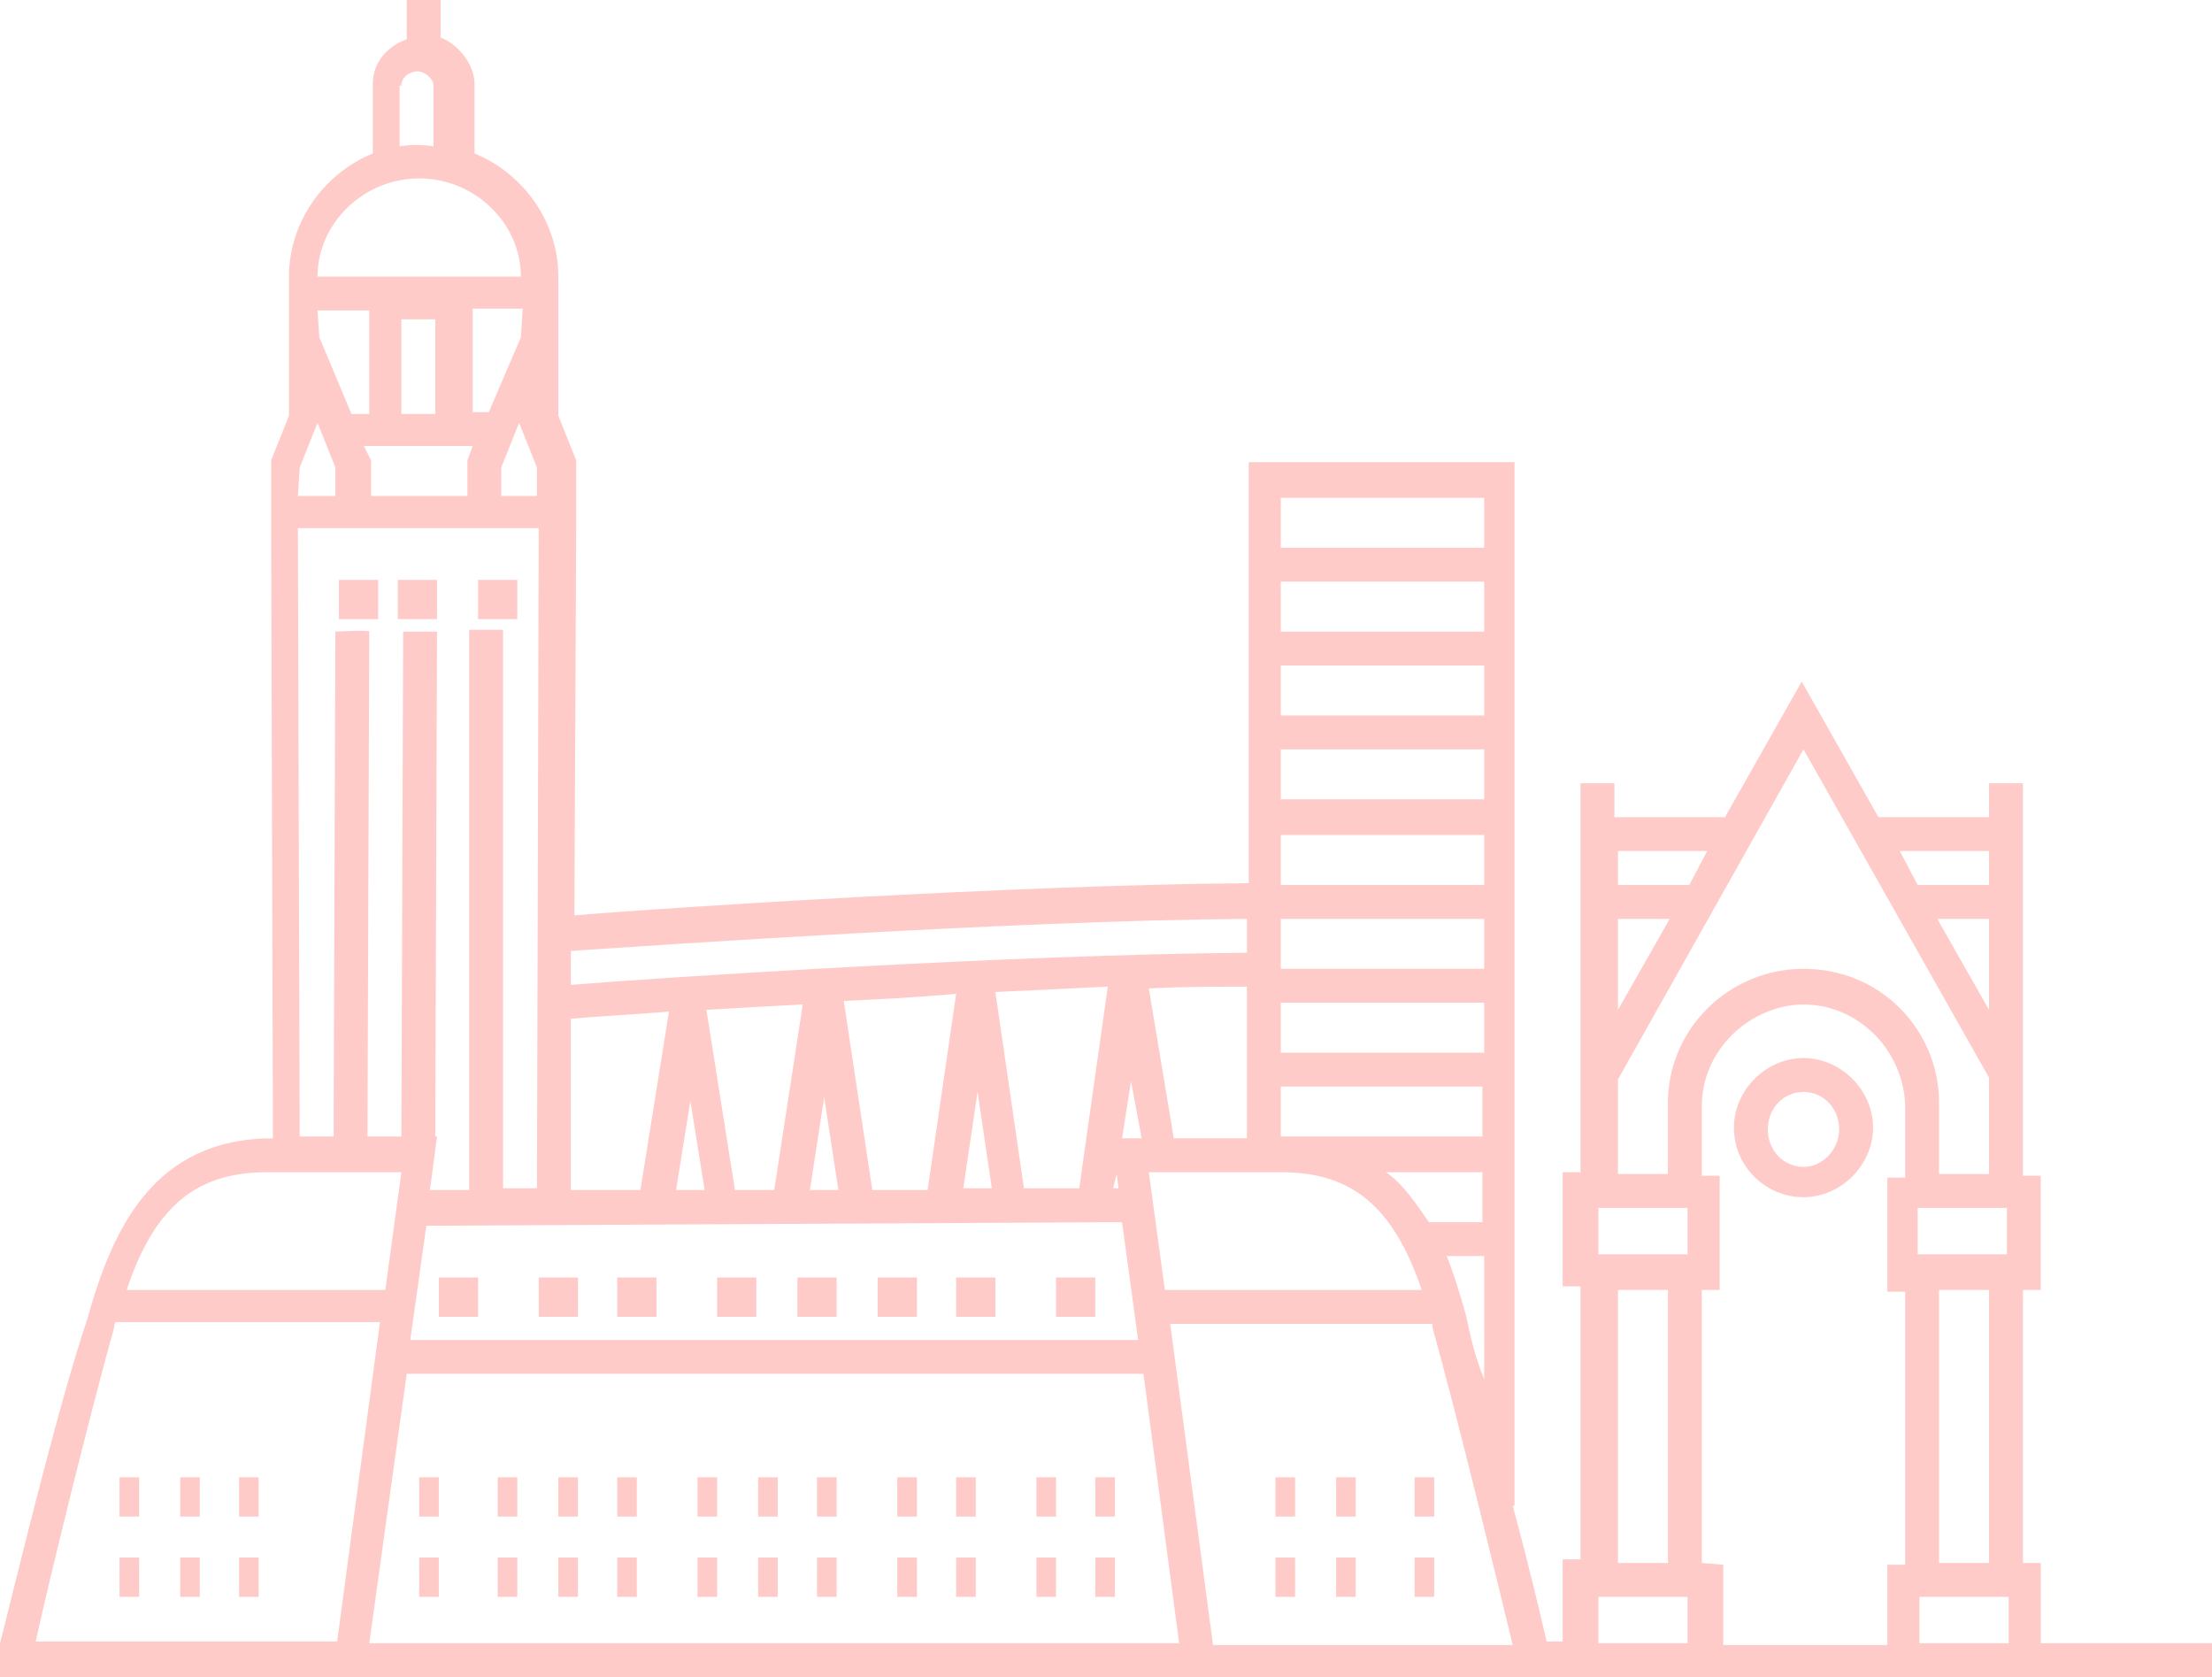 <?xml version="1.0" encoding="utf-8"?>
<!-- Generator: Adobe Illustrator 23.0.3, SVG Export Plug-In . SVG Version: 6.00 Build 0)  -->
<svg version="1.1" id="图层_1" xmlns="http://www.w3.org/2000/svg" xmlns:xlink="http://www.w3.org/1999/xlink" x="0px" y="0px"
	 viewBox="0 0 124 94" style="enable-background:new 0 0 124 94;" xml:space="preserve">
<style type="text/css">
	.st0{opacity:0.55;}
	.st1{fill:#FFA19B;}
</style>
<g class="st0">
	<path class="st1" d="M114.4,92.1v-4.5h-1V72.3h1v-6.4h-1V43.9h-1.9v1.9h-6.2l-4.3-7.6l-4.3,7.6h-6.2v-1.9h-1.9v21.8h-1v6.4h1v15.3
		h-1V92h-0.9c-0.3-1.3-1-4.3-1.9-7.6h0.1V25.9H70v23.6c-13.2,0.1-33,1.4-37.8,1.8l0.1-21.6v-3.9l-1-2.5v-7.8c0-3.1-2-5.8-4.7-6.9
		V4.7c0-1.1-0.9-2.2-1.9-2.6V0h-1.9v2.2c-1.1,0.4-1.9,1.3-1.9,2.5v3.9c-2.7,1.1-4.7,3.8-4.7,6.9v7.8l-1,2.5v4l0.1,34
		c-6.7,0-9,5.1-10.4,10.1C3.1,79.3,0.7,89.4,0,92.1V94h124v-1.9H114.4z M95.4,87.6V72.3h1v-6.4h-1V62c0-1.5,0.6-2.9,1.7-4
		c1-1,2.5-1.7,4-1.7s2.9,0.6,4,1.7c1,1,1.7,2.5,1.7,4.1v3.9h-1v6.4h1v15.3h-1v4.5h-9.2v-4.5L95.4,87.6
		C95.4,87.7,95.4,87.6,95.4,87.6z M89.6,67.7h5v2.6h-5V67.7L89.6,67.7z M112.5,67.7v2.6h-5v-2.6L112.5,67.7L112.5,67.7z M107.6,89.5
		h5v2.6h-5V89.5L107.6,89.5z M111.5,87.6h-2.8V72.3h2.8V87.6L111.5,87.6z M108.6,51.5h2.9v5.1L108.6,51.5z M111.5,47.7v1.9h-4
		l-1-1.9L111.5,47.7L111.5,47.7z M90.7,47.7h5l-1,1.9h-4V47.7L90.7,47.7z M90.7,51.5h2.9l-2.9,5.1V51.5z M90.7,60.5L101.1,42
		l10.4,18.4v5.4h-2.8v-4c0-2-0.8-3.9-2.2-5.3c-1.4-1.4-3.3-2.2-5.4-2.2c-4.2,0-7.6,3.4-7.6,7.5v4h-2.8L90.7,60.5L90.7,60.5z
		 M90.7,72.3h2.8v15.3h-2.8V72.3L90.7,72.3z M89.6,89.5h5v2.6h-5C89.6,92.1,89.6,89.5,89.6,89.5z M18.8,35.4l-0.1,28.3h-1.9
		l-0.1-34.1h13.5l-0.1,37h-1.9V35.3h-1.9v31.4h-2.2l0.4-3h-0.1l0.1-28.3h-1.9l-0.1,28.3h-1.9l0.1-28.3
		C20.8,35.3,18.8,35.4,18.8,35.4z M20.4,25h6.1l-0.3,0.8v2h-5.4v-2L20.4,25L20.4,25z M22.5,17.9h1.9v5.3h-1.9
		C22.5,23.1,22.5,17.9,22.5,17.9z M32,57.1c1-0.1,2.9-0.2,5.5-0.4l-1.6,10H32V57.1z M77.7,65.7h5.4v2.8h-3
		C79.4,67.5,78.7,66.4,77.7,65.7L77.7,65.7z M79.7,72.3H65.3l-0.9-6.6h7.7C75.8,65.8,78.1,67.6,79.7,72.3z M23.9,68.7l39-0.2
		l0.9,6.6H23C23,75.1,23.9,68.7,23.9,68.7z M37.9,66.7l0.8-5l0.8,5H37.9z M45.4,66.7l0.8-5.2l0.8,5.2H45.4z M54,66.6l0.8-5.4
		l0.8,5.4H54L54,66.6z M62.6,65.8l0.1,0.8h-0.3L62.6,65.8z M62.9,63.8l0.5-3.2l0.6,3.2H62.9z M69.9,63.8h-4.1l-1.4-8.4
		c1.9-0.1,3.8-0.1,5.5-0.1V63.8z M60.5,66.6h-3.1l-1.6-11c2.1-0.1,4.3-0.2,6.3-0.3L60.5,66.6L60.5,66.6z M52,66.7h-3.1l-1.6-10.6
		c2.1-0.1,4.2-0.2,6.3-0.4C53.6,55.7,52,66.7,52,66.7z M43.4,66.7h-2.2l-1.6-10.1c1.6-0.1,3.4-0.2,5.4-0.3L43.4,66.7L43.4,66.7z
		 M22.8,77h41.3l2,15.1H20.7L22.8,77z M65.6,74.2h14.7v0.2c1.4,5,3.7,14.5,4.5,17.8H68L65.6,74.2L65.6,74.2z M82.2,73.8
		c-0.3-1.1-0.7-2.4-1.1-3.4h2.1v6.9C82.7,76.1,82.4,74.8,82.2,73.8z M71.8,27.9h11.4v2.8H71.8V27.9z M71.8,32.6h11.4v2.8H71.8V32.6z
		 M71.8,37.3h11.4v2.8H71.8V37.3z M71.8,42h11.4v2.8H71.8C71.8,44.9,71.8,42,71.8,42z M71.8,46.8h11.4v2.8H71.8V46.8z M71.8,51.5
		h11.4v2.8H71.8V51.5z M71.8,56.2h11.4V59H71.8V56.2z M83.1,60.9v2.8H71.8v-2.8H83.1z M69.9,51.5v1.9c-13.2,0.1-33,1.4-37.9,1.8
		v-1.9C36.5,53,56.6,51.6,69.9,51.5z M28.1,27.8v-1.6l1-2.5l1,2.5v1.6C30.2,27.8,28.1,27.8,28.1,27.8z M29.2,18.9l-1.8,4.2h-0.9
		v-5.8h2.8L29.2,18.9L29.2,18.9z M22.5,4.8c0-0.5,0.5-0.8,0.9-0.8s0.9,0.4,0.9,0.8v3.4c-0.6-0.1-1.3-0.1-1.9,0V4.8L22.5,4.8z
		 M23.5,10c3.1,0,5.7,2.5,5.7,5.5H17.8C17.8,12.5,20.4,10,23.5,10z M17.8,17.4h2.9v5.8h-1l-1.8-4.3L17.8,17.4L17.8,17.4L17.8,17.4z
		 M16.8,26.2l1-2.5l1,2.5v1.6h-2.1L16.8,26.2L16.8,26.2z M15,65.7h7.5l-0.9,6.6H7.1C8.7,67.5,11.1,65.7,15,65.7L15,65.7z M6.4,74.4
		c0-0.1,0-0.2,0.1-0.3h14.8l-2.4,17.9H2C2.7,88.8,5,79.4,6.4,74.4z"/>
	<path class="st1" d="M19,32.5h2.2v2.2H19V32.5z M101.1,67.1c2.1,0,3.9-1.8,3.9-3.9c0-2.1-1.8-3.9-3.9-3.9s-3.9,1.8-3.9,3.9
		C97.2,65.4,99,67.1,101.1,67.1L101.1,67.1z M101.1,61.2c1.1,0,2,0.9,2,2.1c0,1.1-0.9,2.1-2,2.1c-1.1,0-2-0.9-2-2.1
		C99.1,62.1,100,61.2,101.1,61.2L101.1,61.2z M26.8,32.5H29v2.2h-2.2V32.5z M22.3,32.5h2.2v2.2h-2.2V32.5z M59.2,71.6h2.2v2.2h-2.2
		V71.6z M49.2,71.6h2.2v2.2h-2.2V71.6z M40.2,71.6h2.2v2.2h-2.2V71.6z M24.6,71.6h2.2v2.2h-2.2V71.6z M53.6,71.6h2.2v2.2h-2.2V71.6z
		 M44.7,71.6h2.2v2.2h-2.2V71.6z M34.6,71.6h2.2v2.2h-2.2V71.6z M30.2,71.6h2.2v2.2h-2.2V71.6z M79.3,82.8h1.1V85h-1.1V82.8z
		 M71.5,87.3h1.1v2.2h-1.1V87.3z M71.5,82.8h1.1V85h-1.1V82.8z M23.5,87.3h1.1v2.2h-1.1V87.3z M74.8,82.8H76V85h-1.1V82.8z
		 M27.9,87.3H29v2.2h-1.1V87.3z M27.9,82.8H29V85h-1.1V82.8z M74.8,87.3H76v2.2h-1.1V87.3z M23.5,82.8h1.1V85h-1.1V82.8z M79.3,87.3
		h1.1v2.2h-1.1V87.3z M13.4,87.3h1.1v2.2h-1.1V87.3z M10.1,82.8h1.1V85h-1.1V82.8z M13.4,82.8h1.1V85h-1.1V82.8z M61.4,82.8h1.1V85
		h-1.1V82.8z M10.1,87.3h1.1v2.2h-1.1V87.3z M6.7,87.3h1.1v2.2H6.7V87.3z M31.3,87.3h1.1v2.2h-1.1V87.3z M6.7,82.8h1.1V85H6.7V82.8z
		 M53.6,87.3h1.1v2.2h-1.1V87.3z M50.3,82.8h1.1V85h-1.1V82.8z M53.6,82.8h1.1V85h-1.1V82.8z M50.3,87.3h1.1v2.2h-1.1V87.3z
		 M61.4,87.3h1.1v2.2h-1.1V87.3z M58.1,87.3h1.1v2.2h-1.1V87.3z M31.3,82.8h1.1V85h-1.1V82.8z M58.1,82.8h1.1V85h-1.1V82.8z
		 M45.8,82.8h1.1V85h-1.1V82.8z M34.6,82.8h1.1V85h-1.1V82.8z M34.6,87.3h1.1v2.2h-1.1V87.3z M39.1,87.3h1.1v2.2h-1.1V87.3z
		 M42.5,82.8h1.1V85h-1.1V82.8z M45.8,87.3h1.1v2.2h-1.1V87.3z M42.5,87.3h1.1v2.2h-1.1V87.3z M39.1,82.8h1.1V85h-1.1V82.8z"/>
</g>
</svg>
